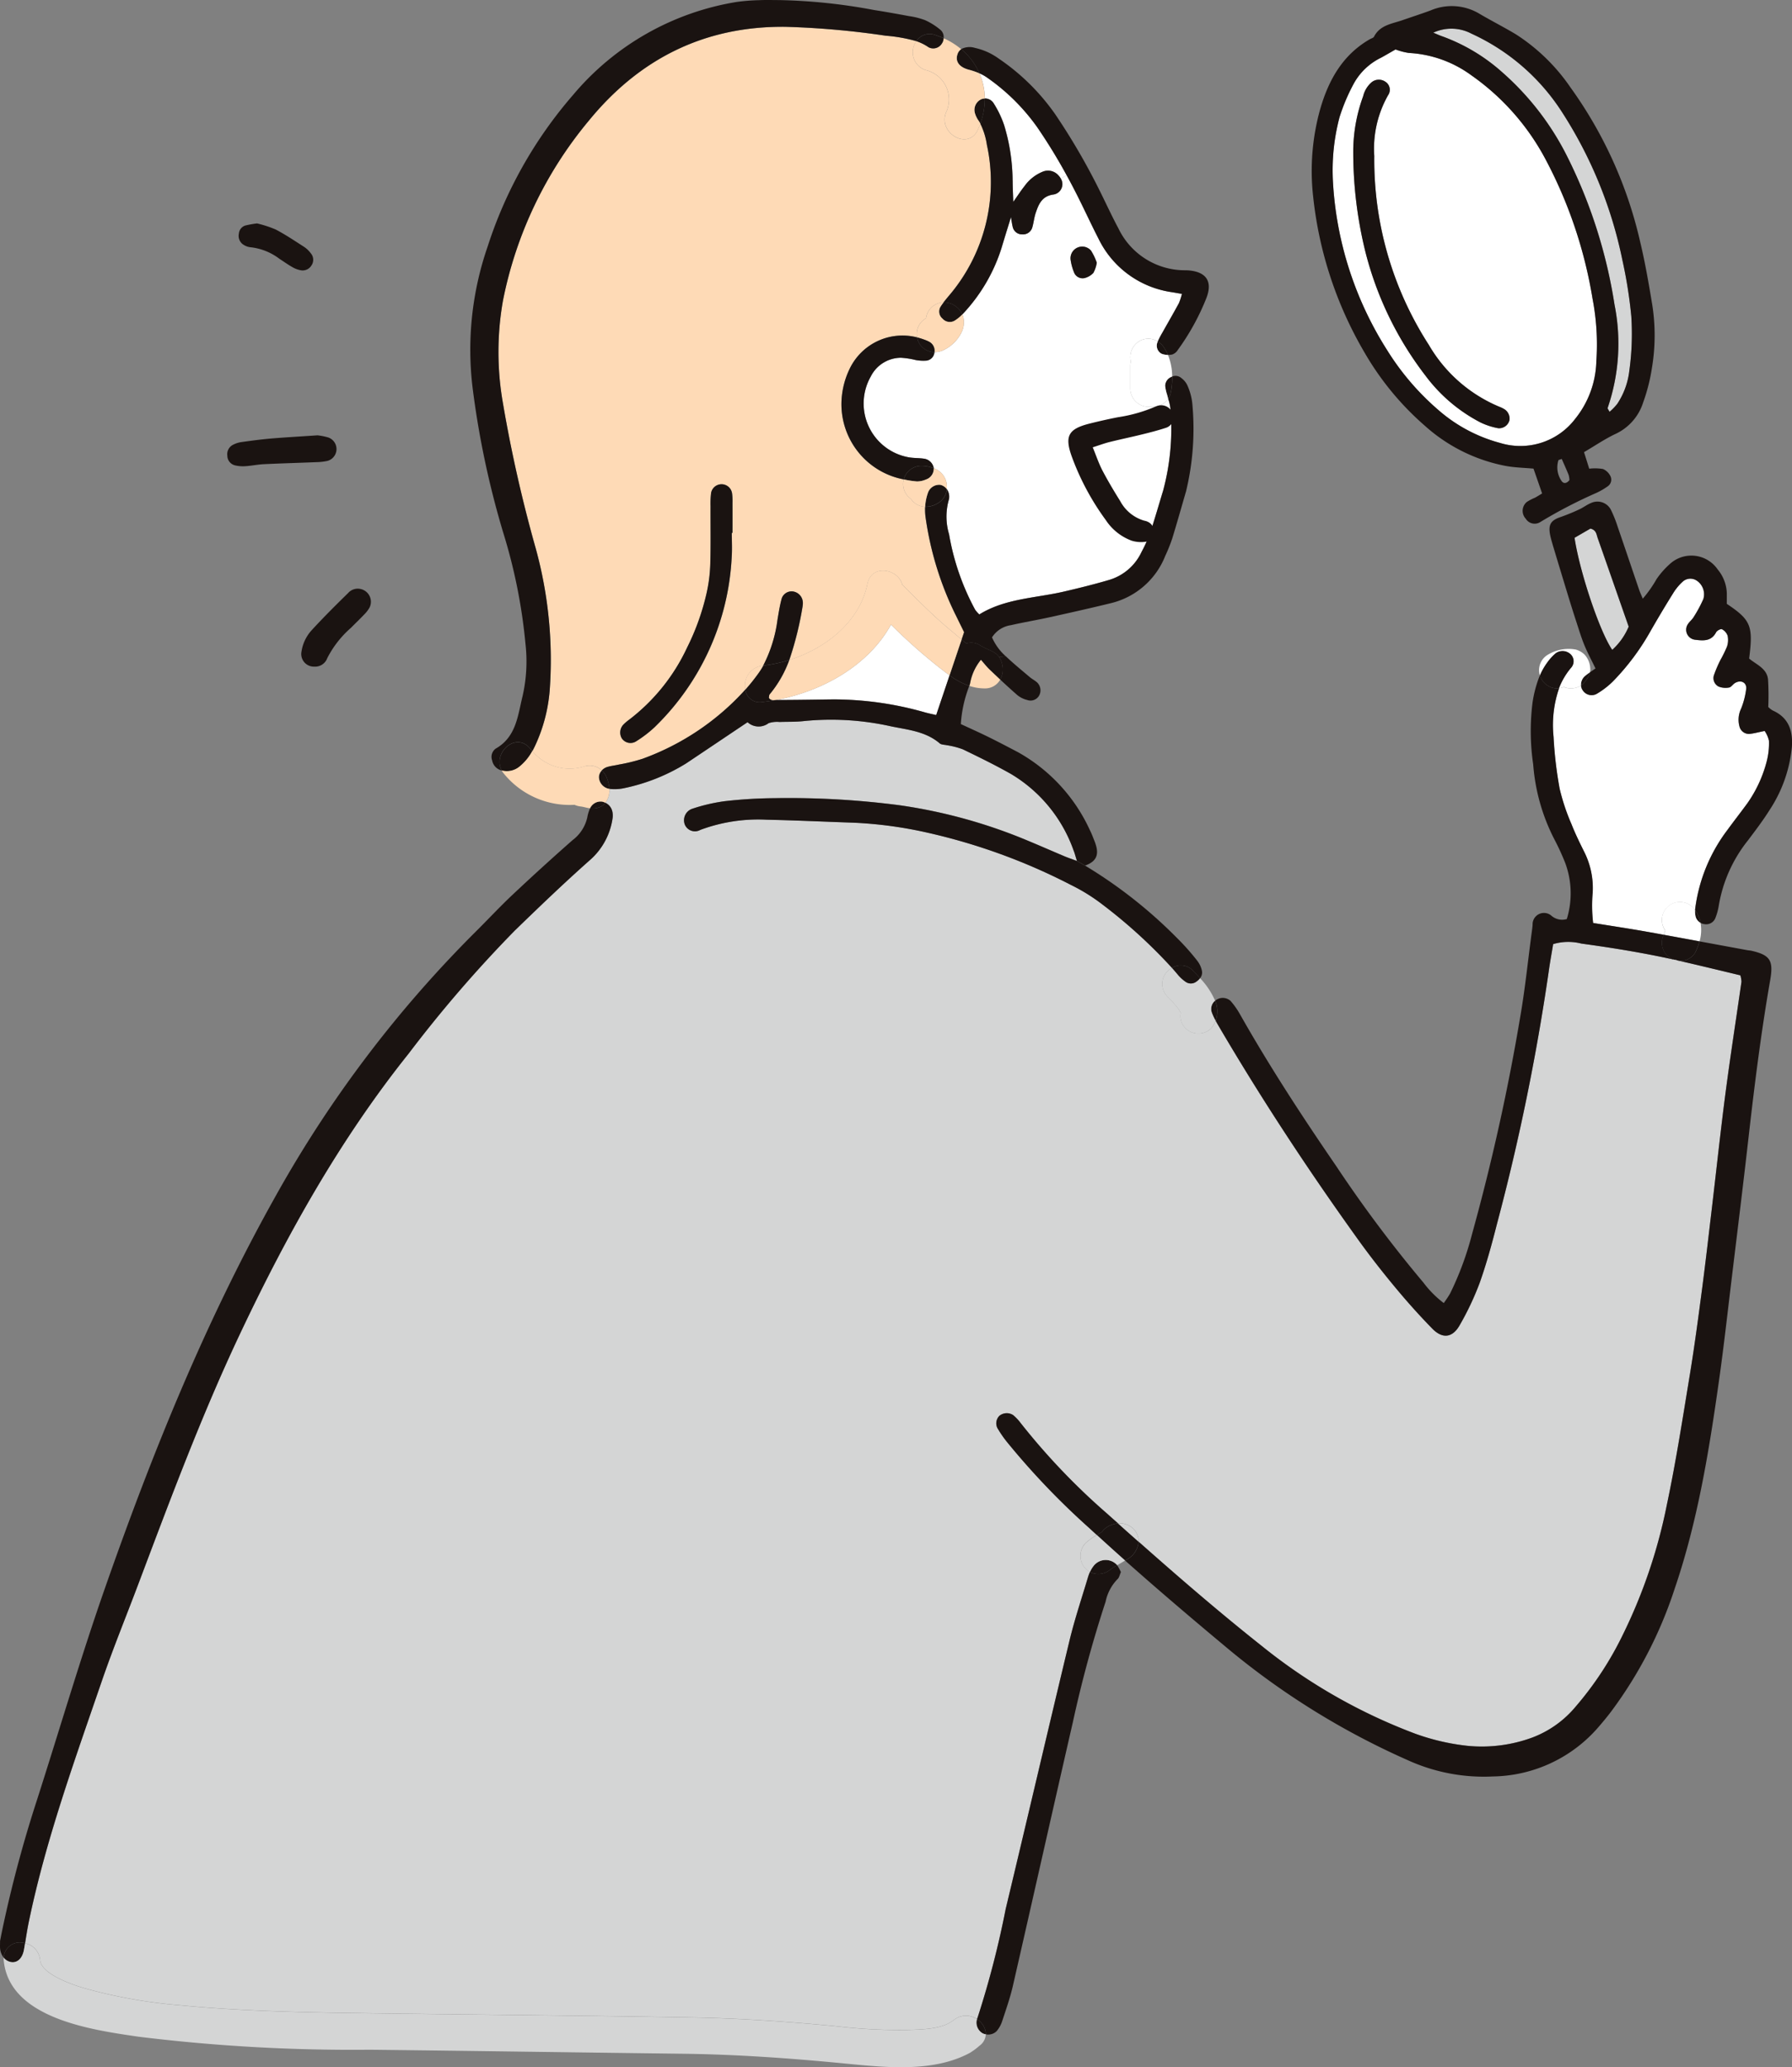 <svg xmlns="http://www.w3.org/2000/svg" xmlns:xlink="http://www.w3.org/1999/xlink" width="178.394" height="205.813" viewBox="0 0 178.394 205.813"><rect x="0" y="0" width="178.394" height="205.813" fill="#808080" stroke="none"/><defs><clipPath id="a"><rect width="178.394" height="205.813" transform="translate(0 0)" fill="none"/></clipPath></defs><g transform="translate(0 -0.001)"><g transform="translate(0 0.001)" clip-path="url(#a)"><path d="M755.076,291.327a1.049,1.049,0,0,0,1.434.448,8.223,8.223,0,0,0,1.609-1.23,23.8,23.8,0,0,0,3.676-4.884q1.147-2.014,2.378-3.984a5.279,5.279,0,0,1,.954-1.121,1.142,1.142,0,0,1,1.384-.036,1.634,1.634,0,0,1,.624,1.809,13.076,13.076,0,0,1-.959,1.786c-.154.262-.421.461-.583.719a1,1,0,0,0,.71,1.547c.8.1,1.619.185,2.1-.737.086-.172.466-.366.583-.308a1.163,1.163,0,0,1,.565.647,2.071,2.071,0,0,1-.063,1.085,12.8,12.8,0,0,1-.647,1.321,12.242,12.242,0,0,0-.655,1.533.942.942,0,0,0,.461,1.117,1.852,1.852,0,0,0,1.045.1c.213-.032.371-.312.579-.439.593-.366,1.207-.063,1.126.6a7.711,7.711,0,0,1-.507,1.949,2.542,2.542,0,0,0-.15,1.8.968.968,0,0,0,.981.71c.475-.05.945-.181,1.515-.294a2.821,2.821,0,0,1,.43.968,7.18,7.18,0,0,1-.212,2.017,12.836,12.836,0,0,1-1.927,4.2c-.656.9-1.343,1.777-2,2.677a16.444,16.444,0,0,0-3.2,7.81l-.014.163c-.073-.095-.149-.19-.231-.285a1.8,1.8,0,0,0-2.749,2.3v.018c-.009.027-.018.059-.032.109s-.185.456-.081.249l-.027.068c-.565-.1-1.131-.208-1.7-.308-1.755-.312-3.514-.574-5.332-.868a14.507,14.507,0,0,1-.045-3.03,8.033,8.033,0,0,0-.8-3.961c-.47-.941-.936-1.89-1.32-2.867a20.687,20.687,0,0,1-1.171-3.514,40.267,40.267,0,0,1-.606-5.164,11.246,11.246,0,0,1,.552-4.834,2.317,2.317,0,0,0,.483-.126,1.83,1.83,0,0,0,1.7-.154.974.974,0,0,0,.113.4" transform="translate(-597.572 -222.686)" fill="#fff"/><path d="M647.475,33.992a41.448,41.448,0,0,0,1.185,10.03,33.765,33.765,0,0,0,6.019,12.445,16,16,0,0,0,5.481,4.649,6.914,6.914,0,0,0,1.746.565,1.06,1.06,0,0,0,1.117-.792,1.1,1.1,0,0,0-.516-1.108,3.164,3.164,0,0,0-.5-.24,14.633,14.633,0,0,1-7-6.141,33.992,33.992,0,0,1-5.44-18.816,10.781,10.781,0,0,1,1.379-6.064.942.942,0,0,0-.257-1.32,1.147,1.147,0,0,0-1.379.031,2.648,2.648,0,0,0-.851,1.4,16.1,16.1,0,0,0-.986,5.363M646.114,30.7a18.856,18.856,0,0,1,1.452-3.4,6.172,6.172,0,0,1,2.673-2.505c.479-.262.945-.538,1.447-.823a6.628,6.628,0,0,0,1.32.348,11.541,11.541,0,0,1,6.2,2.207,23.867,23.867,0,0,1,7.52,8.588A45.006,45.006,0,0,1,671.3,48.8a24.053,24.053,0,0,1,.37,6.29,9.507,9.507,0,0,1-2.1,5.653,6.86,6.86,0,0,1-7.479,2.406,15.337,15.337,0,0,1-6.168-3.3,25.805,25.805,0,0,1-5.06-5.91,34.868,34.868,0,0,1-5.413-16.791,20.633,20.633,0,0,1,.66-6.449" transform="translate(-512.759 -19.048)" fill="#fff"/><path d="M375.57,310.054c4.594-.841,9.252-3.41,11.5-7.516a54.646,54.646,0,0,0,4.482,4.016c.456.362.9.715,1.352,1.035-.443,1.32-.887,2.628-1.329,3.952-.389-.09-.746-.163-1.094-.258a33.255,33.255,0,0,0-9.167-1.3c-1.858.023-3.717.054-5.58.059-.05,0-.1,0-.158.009" transform="translate(-298.371 -240.351)" fill="#fff"/><path d="M477.718,48.322c-.032-.936-.068-1.533-.063-2.13a19.287,19.287,0,0,0-.837-5.49,9.927,9.927,0,0,0-1.031-2.166,1,1,0,0,0-.9-.507,6.378,6.378,0,0,0-.534-2.505,4.068,4.068,0,0,1,.783.438,20.321,20.321,0,0,1,4.983,4.948,54.726,54.726,0,0,1,2.917,4.766l-.588.321a1.309,1.309,0,0,0-.226-.308,1.379,1.379,0,0,0-1.52-.393,4.142,4.142,0,0,0-1.872,1.469c-.33.412-.615.855-1.108,1.556" transform="translate(-376.846 -28.222)" fill="#fff"/><path d="M441.592,93.616a5.948,5.948,0,0,0-.57-1.2,1.163,1.163,0,0,0-2.039.877,5.119,5.119,0,0,0,.329,1.244.915.915,0,0,0,1.031.615,1.8,1.8,0,0,0,.909-.524,3.153,3.153,0,0,0,.339-1.013M448.7,107.16a4.486,4.486,0,0,1,.226,1.04,23.69,23.69,0,0,1-.732,8.108c-.435,1.42-.837,2.849-1.312,4.26a15.088,15.088,0,0,1-.841,1.854,5.19,5.19,0,0,1-3.305,2.8c-1.483.434-2.985.8-4.49,1.153-2.813.642-5.789.674-8.349,2.257a3.127,3.127,0,0,1-.411-.461,24.255,24.255,0,0,1-2.6-7.516,6.125,6.125,0,0,1-.014-3.482.59.59,0,0,0,.023-.181,1.247,1.247,0,0,0-.235-.832,2.153,2.153,0,0,0-.05-.742,1.927,1.927,0,0,0-1.248-1.339v-.009a1.13,1.13,0,0,0-1.008-.945c-.489-.068-.99-.045-1.474-.131a5.442,5.442,0,0,1-3.785-8.045,3.378,3.378,0,0,1,3-1.868,7.924,7.924,0,0,1,1.465.227,4.191,4.191,0,0,0,1.086.059.9.9,0,0,0,.768-.715.608.608,0,0,0,.023-.131,2.035,2.035,0,0,0,.958-.23,3.83,3.83,0,0,0,1.678-1.632,2.293,2.293,0,0,0,.221-1.673,1.589,1.589,0,0,0-.081-.222c.023-.023.041-.045.063-.068a17.062,17.062,0,0,0,3.826-6.516c.3-1,.611-2,.95-3.1.068.393.1.692.176.977a.946.946,0,0,0,.959.737.957.957,0,0,0,.991-.7c.135-.475.18-.977.339-1.443.3-.891.629-1.687,1.809-1.831a1.048,1.048,0,0,0,.683-1.587l.588-.321c.443.8.868,1.624,1.275,2.447.633,1.275,1.23,2.569,1.881,3.834a9.621,9.621,0,0,0,7.344,5.359l.973.168a5.6,5.6,0,0,1-.307.941c-.53.981-1.09,1.94-1.633,2.912a9.083,9.083,0,0,0-.461.886,1.757,1.757,0,0,0-1.845-.032,1.861,1.861,0,0,0-.837,2.035,1.659,1.659,0,0,0-.059.43v2.261a1.826,1.826,0,0,0,1.809,1.809h.452a1.873,1.873,0,0,0,1.515-.8" transform="translate(-332.408 -67.461)" fill="#fff"/><path d="M253.667,83.808a1.041,1.041,0,0,0,1.46.308,12.01,12.01,0,0,0,1.9-1.47,25.335,25.335,0,0,0,7.6-16.858c.054-.8.009-1.61.009-2.415h.072q0-1.486,0-2.971a5.766,5.766,0,0,0-.041-.927,1.056,1.056,0,0,0-2.089-.077,8.793,8.793,0,0,0-.055,1.3c-.009,1.917.032,3.839-.027,5.757a15.236,15.236,0,0,1-.37,2.935,23.966,23.966,0,0,1-1.935,5.4,19.285,19.285,0,0,1-5.757,7.172,4.855,4.855,0,0,0-.565.479,1.144,1.144,0,0,0-.194,1.366m33.26-12.242c.294.611.6,1.221.827,1.691-.081.249-.167.5-.249.741-.335-.28-.678-.574-1.017-.859-1.727-1.415-3.3-3.025-4.879-4.6,0,0,0,0-.009,0-.425-1.619-3.066-2.071-3.469-.1-.773,3.8-4.133,6.44-7.778,7.593a33.013,33.013,0,0,0,1.325-5.35,1.656,1.656,0,0,0,.027-.366,1.15,1.15,0,0,0-.859-1.081,1.033,1.033,0,0,0-1.275.787c-.172.656-.276,1.334-.389,2a13.759,13.759,0,0,1-1.424,4.568l-.09.013a1.984,1.984,0,0,0-1.691,2.379,25.443,25.443,0,0,1-10.234,6.887,17.442,17.442,0,0,1-2.342.574c-.362.086-.733.127-1.09.222a1.268,1.268,0,0,0-.624.366A1.734,1.734,0,0,0,250,86.612a4.811,4.811,0,0,1-5.223-1.511c.091-.163.177-.334.258-.506A16.02,16.02,0,0,0,246.5,79.06a41.832,41.832,0,0,0-1.4-14.172,138.932,138.932,0,0,1-3.265-14.48,29.38,29.38,0,0,1,.014-10.161,40.109,40.109,0,0,1,8.556-17.921c5.033-6.155,11.509-9.415,19.563-9.334a83.9,83.9,0,0,1,9.985.886,15.574,15.574,0,0,1,3.052.543,1.865,1.865,0,0,0,.914,2.876A3.006,3.006,0,0,1,286,21.421c-.963,2.107,2.153,3.948,3.121,1.827.095-.2.176-.412.249-.615a6.964,6.964,0,0,1,.652,2.094,17.436,17.436,0,0,1-3.844,15.113c-.159.195-.317.385-.466.583a1.806,1.806,0,0,0-1.746,1.583.324.324,0,0,0-.031.022,1.769,1.769,0,0,0-.855,1.886,5.834,5.834,0,0,0-6.761,3.215,8.155,8.155,0,0,0-.773,3.229,7.621,7.621,0,0,0,6.2,7.692,1.733,1.733,0,0,0-.064.461,1.808,1.808,0,0,0,.778,1.474,1.752,1.752,0,0,0,1.416.787,5.36,5.36,0,0,0,.045,1.072,32,32,0,0,0,3,9.722" transform="translate(-191.78 -10.32)" fill="#fedab6"/><path d="M712.967,36.89a46.268,46.268,0,0,1,.9,5.684,26.731,26.731,0,0,1-.2,5.381,7.487,7.487,0,0,1-1.2,3.292,5.7,5.7,0,0,1-.769.792c-.095-.194-.212-.321-.185-.393a19.749,19.749,0,0,0,.683-10.265,49.993,49.993,0,0,0-4.816-14.968,27.557,27.557,0,0,0-6.354-8.172,18.337,18.337,0,0,0-6.024-3.6c-.226-.077-.448-.181-.85-.348a4.275,4.275,0,0,1,3.808.1,21.153,21.153,0,0,1,8.9,7.642,43,43,0,0,1,6.11,14.86" transform="translate(-551.466 -11.034)" fill="#d4d5d5"/><path d="M764.821,256.952c1.026,2.917,2.039,5.838,3.1,8.859a6.481,6.481,0,0,1-1.637,2.315c-1.248-1.813-3.233-7.724-3.753-11.156.525-.307,1.094-.638,1.583-.918.588.145.592.57.71.9" transform="translate(-605.789 -203.42)" fill="#d4d5d5"/><path d="M70.592,357.705a1.226,1.226,0,0,0-.688-.868,2.139,2.139,0,0,0,.412-1.176,1.708,1.708,0,0,0,0-.213,4.468,4.468,0,0,0,1.434-.068,19.087,19.087,0,0,0,6.182-2.46c2-1.339,4-2.686,6.128-4.11a1.637,1.637,0,0,0,2.094.095,2.691,2.691,0,0,1,1.094-.118c.8-.032,1.615,0,2.415-.09a27.275,27.275,0,0,1,8.683.525c1.669.343,3.446.5,4.839,1.691.167.145.466.131.705.185a7.978,7.978,0,0,1,1.592.407c1.614.778,3.229,1.569,4.789,2.451a14.458,14.458,0,0,1,6.24,7.606c.109.263.177.538.339,1.058-.579-.217-.909-.326-1.23-.461-1.253-.529-2.5-1.076-3.758-1.6a51.913,51.913,0,0,0-12.676-3.487,85.178,85.178,0,0,0-12.427-.705,46.4,46.4,0,0,0-5.006.307,17.585,17.585,0,0,0-3.242.764,1.21,1.21,0,0,0-.706,1.533,1.089,1.089,0,0,0,1.551.556,16.489,16.489,0,0,1,6.562-1.017c2.912.063,5.82.2,8.732.3a41.545,41.545,0,0,1,7.353,1,59.554,59.554,0,0,1,14.259,5.205,18.478,18.478,0,0,1,3.148,1.958,51.546,51.546,0,0,1,6.905,6.3,1.786,1.786,0,0,0-.461,2.844,12.766,12.766,0,0,1,1.049,1.171c.1.145.194.294.285.443a1.68,1.68,0,0,0,.474,1.551,1.817,1.817,0,0,0,2.56,0,2.918,2.918,0,0,0,.438-.746c.086.167.181.33.276.493,4.268,7.281,8.9,14.321,13.815,21.173,1.189,1.664,2.451,3.278,3.758,4.852,1.185,1.429,2.429,2.822,3.726,4.147,1.013,1.031,2.017.9,2.727-.384a28.17,28.17,0,0,0,1.976-4.193c.682-1.922,1.221-3.9,1.723-5.879a220.821,220.821,0,0,0,5.146-25.107c.123-.909.294-1.813.444-2.736a5.254,5.254,0,0,1,2.808-.054c3.048.416,6.087.909,9.089,1.569a1.8,1.8,0,0,0,.638.145c.109.022.217.045.326.072,1.922.443,3.839.909,5.779,1.375a2.926,2.926,0,0,1,.108.633c-.525,3.677-1.1,7.349-1.583,11.034-.489,3.748-.891,7.507-1.334,11.26-.321,2.708-.629,5.417-.982,8.117-.38,2.889-.76,5.779-1.23,8.651-.715,4.337-1.384,8.691-2.293,12.987a52.535,52.535,0,0,1-4.4,12.992,32.982,32.982,0,0,1-4.68,7.127,10.375,10.375,0,0,1-4.345,3.093,14.557,14.557,0,0,1-6.4.819,22.251,22.251,0,0,1-5.232-1.212,55.239,55.239,0,0,1-15.262-8.724c-4.2-3.328-8.257-6.833-12.273-10.392v-.018a1.771,1.771,0,0,0-.534-1.284,2.016,2.016,0,0,0-1.3-.534.747.747,0,0,0-.226,0c-.357-.317-.715-.633-1.072-.954a66.507,66.507,0,0,1-8.592-9,4.774,4.774,0,0,0-.76-.81,1.162,1.162,0,0,0-1.379.073,1.059,1.059,0,0,0-.2,1.2,11.275,11.275,0,0,0,.94,1.374,75.293,75.293,0,0,0,8.217,8.6c.249.23.5.461.75.688a6.229,6.229,0,0,0-1.117.8,1.829,1.829,0,0,0,0,2.559,1.761,1.761,0,0,0,.43.316,5.042,5.042,0,0,0-.217.606c-.624,2.076-1.311,4.133-1.818,6.236-2.143,8.9-4.219,17.822-6.354,26.726a93.048,93.048,0,0,1-2.785,10.772c-.022.063-.046.127-.068.19a1.918,1.918,0,0,0-2.3.077c-1.2.954-3.192.941-4.631.995a53.047,53.047,0,0,1-7.036-.367c-4.825-.461-9.573-.791-14.426-.877-10.066-.181-20.141-.262-30.208-.394-6.9-.09-13.793-.153-20.661-.814a50.686,50.686,0,0,1-9.655-1.718c-1.411-.416-4.233-1.452-4.355-2.782a1.86,1.86,0,0,0-1.492-1.678c.113-.7.222-1.393.362-2.085,1.7-8.217,4.558-16.081,7.267-23.99,1.126-3.278,2.442-6.49,3.663-9.736,3.147-8.347,6.258-16.709,10.066-24.786,4.671-9.894,9.972-19.409,16.827-27.983a127.738,127.738,0,0,1,10.564-12.246c2.491-2.415,5-4.821,7.593-7.118a6.786,6.786,0,0,0,2.134-4,1.765,1.765,0,0,0-.013-.737" transform="translate(-9.636 -276.905)" fill="#d4d5d5"/><path d="M820.926,440.808a3.2,3.2,0,0,1,.547,1.275,1,1,0,0,1-.511-.705,2.4,2.4,0,0,1-.036-.57" transform="translate(-652.18 -350.199)" fill="#1a1311"/><path d="M805.371,437.39a1.82,1.82,0,0,1,2.559,0q.122.142.231.285a2.386,2.386,0,0,0,.036.57,1,1,0,0,0,.511.705,4.111,4.111,0,0,1-.1,1.84q-1.777-.332-3.563-.656c.009-.023.018-.045.027-.068-.1.208.073-.212.082-.249s.023-.081.032-.109v-.018a1.8,1.8,0,0,1,.19-2.3" transform="translate(-639.416 -347.066)" fill="#fff"/><path d="M808.268,454.486a1.7,1.7,0,0,1-1.651.882c-.213-.05-.425-.1-.638-.145a1.421,1.421,0,0,1-.185-.09,1.82,1.82,0,0,1-.7-2.356q1.784.326,3.563.655a6.661,6.661,0,0,1-.393,1.054" transform="translate(-639.473 -359.708)" fill="#1a1311"/><path d="M810.047,464.679c.213.045.425.095.638.145a1.8,1.8,0,0,1-.638-.145" transform="translate(-643.54 -369.164)" fill="#fff"/><path d="M766.084,326.006c.153-.131.316-.249.484-.366a2.462,2.462,0,0,1-.615,1.076,1.315,1.315,0,0,1-.271.231,1.114,1.114,0,0,1,.4-.941" transform="translate(-608.292 -258.704)" fill="#1a1311"/><path d="M753.831,261.045a2.461,2.461,0,0,0,.615-1.076c.185-.131.375-.253.556-.385-.384-.791-.782-1.529-1.1-2.3-.308-.742-.538-1.515-.787-2.279-.271-.823-.529-1.646-.783-2.474q-.787-2.578-1.56-5.151c-.1-.357-.213-.714-.285-1.076-.208-1.049.068-1.47,1.058-1.8a19.837,19.837,0,0,0,1.868-.769c.393-.181.741-.461,1.139-.619a1.507,1.507,0,0,1,2.03.773,12.383,12.383,0,0,1,.615,1.551c.724,2.107,1.434,4.219,2.153,6.327.077.23.185.456.357.873a12.32,12.32,0,0,0,1.375-1.954,8.276,8.276,0,0,1,1.479-1.637,3.173,3.173,0,0,1,4.6.674,3.9,3.9,0,0,1,.913,2.383c0,.367,0,.737,0,1.049,2.4,1.606,2.641,2.194,2.221,5.445.687.588,1.764.963,1.881,2.071a26.613,26.613,0,0,1,.023,2.754,2.348,2.348,0,0,0,.448.348c1.619.719,2.026,2.076,1.9,3.672a13.778,13.778,0,0,1-2.216,6.236c-.656,1.049-1.411,2.035-2.153,3.025a14.107,14.107,0,0,0-2.912,6.539,5.735,5.735,0,0,1-.353,1.244.985.985,0,0,1-1.076.552.9.9,0,0,1-.371-.122,3.2,3.2,0,0,0-.547-1.275c0-.054.009-.108.014-.163a16.444,16.444,0,0,1,3.2-7.81c.656-.9,1.343-1.777,2-2.677a12.832,12.832,0,0,0,1.927-4.2,7.171,7.171,0,0,0,.212-2.017,2.821,2.821,0,0,0-.429-.968c-.57.113-1.04.244-1.515.294a.968.968,0,0,1-.981-.71,2.543,2.543,0,0,1,.15-1.8,7.706,7.706,0,0,0,.506-1.949c.081-.665-.533-.968-1.126-.6-.208.127-.366.407-.579.439a1.853,1.853,0,0,1-1.045-.1.942.942,0,0,1-.461-1.117,12.224,12.224,0,0,1,.655-1.533,12.821,12.821,0,0,0,.647-1.321,2.071,2.071,0,0,0,.063-1.085,1.163,1.163,0,0,0-.565-.647c-.118-.059-.5.136-.583.308-.484.923-1.3.837-2.1.737a1,1,0,0,1-.71-1.547c.163-.258.43-.457.583-.719a13.068,13.068,0,0,0,.959-1.786,1.634,1.634,0,0,0-.624-1.809,1.142,1.142,0,0,0-1.384.036,5.279,5.279,0,0,0-.954,1.121q-1.227,1.967-2.378,3.984a23.808,23.808,0,0,1-3.677,4.884,8.218,8.218,0,0,1-1.609,1.23,1.049,1.049,0,0,1-1.434-.448.969.969,0,0,1-.113-.4,1.308,1.308,0,0,0,.271-.231m1.37-14.48c-.118-.33-.123-.755-.71-.9-.488.281-1.058.611-1.583.918.52,3.432,2.505,9.343,3.753,11.156a6.483,6.483,0,0,0,1.637-2.315c-1.058-3.021-2.071-5.942-3.1-8.859" transform="translate(-596.169 -193.033)" fill="#1a1311"/><path d="M745.936,318.127a1.63,1.63,0,0,1-.172-.411,6.47,6.47,0,0,1,.7-1.239,5.115,5.115,0,0,1,.864-.959,1.178,1.178,0,0,1,1.528.117.976.976,0,0,1,.009,1.357A7.183,7.183,0,0,0,747.677,319a1.652,1.652,0,0,1-.66-.045,1.832,1.832,0,0,1-1.081-.832" transform="translate(-592.471 -250.482)" fill="#1a1311"/><path d="M750.521,316.078a1.267,1.267,0,0,1-.031.43c-.167.117-.331.235-.484.366a1.114,1.114,0,0,0-.4.941,1.83,1.83,0,0,1-1.7.154,2.321,2.321,0,0,1-.483.127,7.189,7.189,0,0,1,1.184-2.013.976.976,0,0,0-.009-1.356,1.179,1.179,0,0,0-1.529-.117,5.121,5.121,0,0,0-.864.959,6.476,6.476,0,0,0-.7,1.239,1.777,1.777,0,0,1,.819-2.062,3.976,3.976,0,0,1,2.74-.506,2,2,0,0,1,.895.511,2.155,2.155,0,0,1,.561,1.329" transform="translate(-592.213 -249.573)" fill="#fff"/><path d="M658.84,40.149a10.784,10.784,0,0,0-1.379,6.064A33.992,33.992,0,0,0,662.9,65.03a14.632,14.632,0,0,0,7,6.141,3.169,3.169,0,0,1,.5.24,1.1,1.1,0,0,1,.516,1.108,1.06,1.06,0,0,1-1.117.792,6.91,6.91,0,0,1-1.746-.565,16,16,0,0,1-5.481-4.649,33.765,33.765,0,0,1-6.019-12.445,41.463,41.463,0,0,1-1.185-10.03,16.1,16.1,0,0,1,.986-5.363,2.648,2.648,0,0,1,.851-1.4,1.147,1.147,0,0,1,1.379-.031.942.942,0,0,1,.257,1.32" transform="translate(-520.651 -30.677)" fill="#1a1311"/><path d="M659.875,48.222a2.383,2.383,0,0,0,.321,2.063c.222.308.525.222.778-.09a2.063,2.063,0,0,0-.077-.511c-.2-.511-.434-1.013-.687-1.6-.23.086-.326.1-.335.136m7.263-14.29a46.262,46.262,0,0,0-.9-5.684,43,43,0,0,0-6.11-14.86,21.152,21.152,0,0,0-8.9-7.642,4.274,4.274,0,0,0-3.808-.1c.4.167.624.271.85.348a18.334,18.334,0,0,1,6.023,3.6,27.558,27.558,0,0,1,6.354,8.172,49.994,49.994,0,0,1,4.816,14.968A19.749,19.749,0,0,1,664.781,43c-.027.072.091.2.185.393a5.7,5.7,0,0,0,.769-.792,7.487,7.487,0,0,0,1.2-3.292,26.732,26.732,0,0,0,.2-5.381m-4.192,15.127a4.843,4.843,0,0,1,1.375.032,1.476,1.476,0,0,1,.741.715.8.8,0,0,1-.262,1,7.01,7.01,0,0,1-1.112.651,48.039,48.039,0,0,0-5.589,2.9,1.041,1.041,0,0,1-1.47-.317,1.149,1.149,0,0,1,.1-1.664,4.98,4.98,0,0,1,.814-.425c.208-.113.407-.24.714-.425-.321-.927-.578-1.678-.859-2.473-.927-.086-1.854-.1-2.754-.267a16.717,16.717,0,0,1-8.05-3.993,28.636,28.636,0,0,1-6.005-7.281,38.7,38.7,0,0,1-5.128-15.579,22.816,22.816,0,0,1,.7-8.656c.823-2.867,2.207-5.381,4.9-6.95.158-.1.4-.149.465-.285.593-1.149,1.759-1.271,2.8-1.628.936-.326,1.876-.629,2.8-.968a5.361,5.361,0,0,1,4.812.271c1.225.728,2.5,1.366,3.717,2.1a19.012,19.012,0,0,1,5.422,5.277,42.389,42.389,0,0,1,6.964,15.475c.488,2.04.841,4.12,1.185,6.191a19.721,19.721,0,0,1-.04,6.295,18.09,18.09,0,0,1-.868,3.405,5.168,5.168,0,0,1-2.727,3.125c-1.054.493-2.026,1.162-3.161,1.827.163.52.343,1.086.515,1.646m.705-10.623a24.057,24.057,0,0,0-.37-6.29,45,45,0,0,0-4.572-13.684,23.867,23.867,0,0,0-7.52-8.587,11.538,11.538,0,0,0-6.2-2.207,6.651,6.651,0,0,1-1.32-.348c-.5.285-.968.561-1.447.823a6.173,6.173,0,0,0-2.673,2.505,18.846,18.846,0,0,0-1.452,3.4,20.634,20.634,0,0,0-.66,6.449,34.868,34.868,0,0,0,5.413,16.791,25.814,25.814,0,0,0,5.06,5.91,15.341,15.341,0,0,0,6.168,3.3,6.86,6.86,0,0,0,7.479-2.406,9.507,9.507,0,0,0,2.1-5.653" transform="translate(-504.737 -2.391)" fill="#1a1311"/><path d="M626.118,351.75c1.817.294,3.577.556,5.331.868.565.1,1.131.2,1.7.307a1.82,1.82,0,0,0,.7,2.356,1.434,1.434,0,0,0,.185.09c-3-.66-6.041-1.153-9.089-1.569a5.255,5.255,0,0,0-2.808.054c-.149.923-.321,1.827-.444,2.736a220.828,220.828,0,0,1-5.146,25.107c-.5,1.976-1.04,3.957-1.723,5.879a28.158,28.158,0,0,1-1.977,4.192c-.71,1.28-1.714,1.415-2.727.384-1.3-1.325-2.542-2.718-3.726-4.147-1.307-1.574-2.569-3.188-3.758-4.852-4.916-6.851-9.547-13.892-13.815-21.173-.095-.163-.19-.326-.276-.493a2.713,2.713,0,0,0-.054-2,.962.962,0,0,1,.154-.109,1.157,1.157,0,0,1,1.379.131,7.9,7.9,0,0,1,.954,1.361c2.935,5.182,6.186,10.161,9.555,15.073a129.4,129.4,0,0,0,8.687,11.608,10.286,10.286,0,0,0,2.026,2.039,10.833,10.833,0,0,0,.633-.954,30.815,30.815,0,0,0,2.184-5.915,212.773,212.773,0,0,0,4.82-21.761c.471-2.745.751-5.521,1.122-8.289.032-.244.068-.489.086-.738a1.132,1.132,0,0,1,1.854-.923,1.627,1.627,0,0,0,1.551.348,8.707,8.707,0,0,0-.154-5.576,24.279,24.279,0,0,0-1.086-2.365,19.479,19.479,0,0,1-2.107-7.466,22.7,22.7,0,0,1-.068-6.118,11.71,11.71,0,0,1,.737-2.745,1.636,1.636,0,0,0,.172.411,1.832,1.832,0,0,0,1.081.832,1.649,1.649,0,0,0,.66.045,11.245,11.245,0,0,0-.552,4.834,40.278,40.278,0,0,0,.606,5.164,20.684,20.684,0,0,0,1.171,3.514c.384.977.85,1.927,1.32,2.867a8.036,8.036,0,0,1,.8,3.961,14.5,14.5,0,0,0,.045,3.03" transform="translate(-467.52 -259.857)" fill="#1a1311"/><path d="M586.965,484.7a2.713,2.713,0,0,1,.054,2,5.772,5.772,0,0,1-.384-.827,1.061,1.061,0,0,1,.33-1.176" transform="translate(-466.001 -385.068)" fill="#1a1311"/><path d="M563.329,471.681a1.786,1.786,0,0,1,.461-2.844c.194.217.384.438.57.66a3.816,3.816,0,0,0,.814.742.906.906,0,0,0,1.049-.045,1.516,1.516,0,0,0,.357-.339,7.561,7.561,0,0,1,1.5,2.243,1.061,1.061,0,0,0-.33,1.176,5.734,5.734,0,0,0,.384.828,2.909,2.909,0,0,1-.438.746,1.817,1.817,0,0,1-2.56,0,1.68,1.68,0,0,1-.474-1.551c-.091-.149-.181-.3-.285-.443a12.736,12.736,0,0,0-1.049-1.171" transform="translate(-447.117 -372.467)" fill="#d4d5d5"/><path d="M569.706,468.133c.222.227.461.471.692.733a1.51,1.51,0,0,1-.357.339.907.907,0,0,1-1.049.045,3.841,3.841,0,0,1-.814-.742c-.186-.222-.376-.443-.57-.66a1.64,1.64,0,0,1,2.1.285" transform="translate(-450.935 -371.478)" fill="#1a1311"/><path d="M564.986,182.353a7.262,7.262,0,0,1-.167,1.691,1.493,1.493,0,0,1-.231.525c-.036-.131-.072-.258-.1-.389a4.24,4.24,0,0,1-.2-.9.967.967,0,0,1,.588-.877l.113-.054" transform="translate(-448.295 -144.87)" fill="#1a1311"/><path d="M560.96,166.028a4.959,4.959,0,0,1,.384.719,1.67,1.67,0,0,1-.642-.117.911.911,0,0,1-.416-1.117,1.027,1.027,0,0,1,.045-.1,1.988,1.988,0,0,1,.629.615" transform="translate(-445.074 -131.412)" fill="#1a1311"/><path d="M551.142,165.673a5.792,5.792,0,0,1,.421,2.148l-.113.054a.968.968,0,0,0-.588.877,4.252,4.252,0,0,0,.2.9c.032.131.068.258.1.389a1.873,1.873,0,0,1-1.515.8H549.2a1.826,1.826,0,0,1-1.809-1.808v-2.261a1.666,1.666,0,0,1,.059-.43,1.861,1.861,0,0,1,.837-2.035,1.756,1.756,0,0,1,1.845.032,1.08,1.08,0,0,0-.045.1.91.91,0,0,0,.416,1.117,1.67,1.67,0,0,0,.642.117" transform="translate(-434.872 -130.338)" fill="#fff"/><path d="M606.111,459.349c-1.94-.466-3.858-.932-5.779-1.375-.108-.027-.217-.049-.326-.072a1.7,1.7,0,0,0,1.651-.882,6.652,6.652,0,0,0,.393-1.054l4.779.882c.122.022.249.022.371.05,1.868.425,2.225.963,1.89,2.894-.895,5.132-1.546,10.292-2.134,15.466-.529,4.681-1.108,9.352-1.673,14.028-.42,3.446-.8,6.9-1.284,10.333-.995,7.054-2.13,14.09-4.445,20.864a42.412,42.412,0,0,1-6.3,12.16c-.411.543-.846,1.067-1.294,1.583a14.154,14.154,0,0,1-10.469,4.884A18.267,18.267,0,0,1,573,537.487a76.086,76.086,0,0,1-17.66-10.9c-3.536-2.944-7.04-5.92-10.478-8.976.041-.023.082-.05.122-.072a2.2,2.2,0,0,0,1.226-1.8c4.016,3.56,8.072,7.064,12.273,10.392a55.237,55.237,0,0,0,15.262,8.723,22.239,22.239,0,0,0,5.233,1.212,14.557,14.557,0,0,0,6.4-.819,10.376,10.376,0,0,0,4.346-3.093,32.982,32.982,0,0,0,4.68-7.127,52.526,52.526,0,0,0,4.4-12.992c.909-4.3,1.578-8.65,2.293-12.987.47-2.872.85-5.761,1.23-8.651.353-2.7.66-5.409.982-8.117.443-3.753.845-7.511,1.334-11.26.484-3.686,1.058-7.358,1.583-11.034a2.914,2.914,0,0,0-.108-.633" transform="translate(-432.861 -362.242)" fill="#1a1311"/><path d="M531.709,738.695a1.974,1.974,0,0,1,.982-.715,3.135,3.135,0,0,1,.606-.149c.687.615,1.37,1.225,2.057,1.831a2.2,2.2,0,0,1-1.226,1.8c-.041.023-.081.05-.122.072-.941-.84-1.876-1.682-2.808-2.536.136-.082.271-.159.4-.24.036-.018.072-.041.108-.063" transform="translate(-422.009 -586.169)" fill="#1a1311"/><path d="M542.93,738.316a1.771,1.771,0,0,1,.534,1.284v.018c-.688-.606-1.371-1.216-2.058-1.831a.736.736,0,0,1,.226,0,2.018,2.018,0,0,1,1.3.534" transform="translate(-430.119 -586.125)" fill="#d4d5d5"/><path d="M530.484,756.184c-.163.1-.33.2-.489.307a.866.866,0,0,1-.072.05,1.849,1.849,0,0,1-2.049.257,2.71,2.71,0,0,1,.326-.556,1.523,1.523,0,0,1,2.293-.212.58.58,0,0,1,.086.1c-.032.022-.064.04-.095.059" transform="translate(-419.369 -600.289)" fill="#1a1311"/><path d="M520.488,119.868a5.955,5.955,0,0,1,.57,1.2,3.152,3.152,0,0,1-.339,1.013,1.8,1.8,0,0,1-.909.524.914.914,0,0,1-1.031-.615,5.121,5.121,0,0,1-.33-1.244,1.163,1.163,0,0,1,2.039-.877" transform="translate(-411.873 -94.911)" fill="#1a1311"/><path d="M526.8,746.421a1.523,1.523,0,0,0-2.293.212,2.714,2.714,0,0,0-.326.556h0a1.766,1.766,0,0,1-.43-.316,1.828,1.828,0,0,1,0-2.559,6.223,6.223,0,0,1,1.117-.8c.932.854,1.867,1.7,2.808,2.536-.257.158-.524.312-.786.47a.578.578,0,0,0-.086-.1" transform="translate(-415.672 -590.68)" fill="#d4d5d5"/><path d="M493,696.348c-.036.022-.072.045-.108.063-.131.082-.267.159-.4.241-.249-.227-.5-.457-.75-.688a75.282,75.282,0,0,1-8.217-8.6,11.272,11.272,0,0,1-.94-1.374,1.059,1.059,0,0,1,.2-1.2,1.161,1.161,0,0,1,1.379-.073,4.777,4.777,0,0,1,.76.81,66.5,66.5,0,0,0,8.592,9c.357.321.714.638,1.072.954a3.13,3.13,0,0,0-.606.149,1.974,1.974,0,0,0-.982.715" transform="translate(-383.301 -543.822)" fill="#1a1311"/><path d="M484.575,317.851c.76.728,1.579,1.393,2.384,2.076.235.2.52.335.746.547a1.084,1.084,0,0,1,.149,1.361.985.985,0,0,1-1.153.371,2.45,2.45,0,0,1-.981-.488q-.861-.753-1.7-1.543a2.05,2.05,0,0,0,.217-1.406,2.213,2.213,0,0,0-.321-.832Z" transform="translate(-384.449 -252.516)" fill="#1a1311"/><path d="M486.528,758.5c.158-.108.326-.208.489-.307.031-.018.063-.036.095-.059a5.475,5.475,0,0,1,.375.687c-.122.267-.167.556-.334.7a4.528,4.528,0,0,0-1.19,2.252,121.1,121.1,0,0,0-3.26,12c-2.008,8.747-3.966,17.5-5.969,26.247-.276,1.2-.692,2.374-1.076,3.545a3.055,3.055,0,0,1-.538.959,1.174,1.174,0,0,1-1.076.316,1.817,1.817,0,0,0-.882-1.5c.022-.063.046-.126.068-.19a93.054,93.054,0,0,0,2.785-10.772c2.134-8.9,4.21-17.822,6.354-26.726.507-2.1,1.194-4.16,1.818-6.236a5.04,5.04,0,0,1,.217-.606h0a1.85,1.85,0,0,0,2.049-.257.867.867,0,0,0,.072-.05" transform="translate(-375.901 -602.302)" fill="#1a1311"/><path d="M472.951,978.048a1.817,1.817,0,0,1,.882,1.5.94.94,0,0,1-.3-.085,1.235,1.235,0,0,1-.619-1.244,1.172,1.172,0,0,1,.04-.167" transform="translate(-375.692 -777.009)" fill="#1a1311"/><path d="M469.512,321.959a5.129,5.129,0,0,1,1.09-2.392c.317.357.579.7.891.995l1.031.976a1.713,1.713,0,0,1-1.529.882,4.76,4.76,0,0,1-1.551-.253c.022-.068.045-.14.068-.208" transform="translate(-372.949 -253.88)" fill="#fedab6"/><path d="M472.308,49.878a2.52,2.52,0,0,1-.321-.665,1.168,1.168,0,0,1,.583-1.411.945.945,0,0,1,.389-.09,7.185,7.185,0,0,1-.443,2.505,2.618,2.618,0,0,0-.208-.339" transform="translate(-374.922 -37.905)" fill="#1a1311"/><path d="M487.479,47.422l-.973-.168a9.62,9.62,0,0,1-7.344-5.359c-.651-1.266-1.248-2.559-1.881-3.834-.407-.823-.832-1.642-1.275-2.446a54.7,54.7,0,0,0-2.917-4.766,20.321,20.321,0,0,0-4.983-4.948,4.072,4.072,0,0,0-.783-.438,6.533,6.533,0,0,0-1.818-2.411,1.78,1.78,0,0,1,1.37-.122,6.32,6.32,0,0,1,2.352,1.054,21.707,21.707,0,0,1,5.653,5.571,64.9,64.9,0,0,1,4.305,7.371c.665,1.325,1.28,2.681,1.981,3.988a7.336,7.336,0,0,0,6.553,4.156c.126,0,.249,0,.371.009,1.782.127,2.474,1.067,1.831,2.745a23.5,23.5,0,0,1-2.858,5.191,1.055,1.055,0,0,1-.565.448,2.413,2.413,0,0,1-.407.031,4.954,4.954,0,0,0-.384-.719,1.985,1.985,0,0,0-.629-.615,9.119,9.119,0,0,1,.461-.887c.543-.972,1.1-1.931,1.633-2.912a5.593,5.593,0,0,0,.307-.941" transform="translate(-369.82 -18.161)" fill="#1a1311"/><path d="M465.138,312.371a2.051,2.051,0,0,1-.217,1.406l-1.031-.976c-.312-.294-.574-.638-.891-.995a5.129,5.129,0,0,0-1.09,2.392c-.023.068-.045.14-.068.208a7.362,7.362,0,0,1-1.967-1.049c.393-1.176.791-2.356,1.2-3.559.163.131.317.258.475.38a1.611,1.611,0,0,1,1.4.208c.76.475,1.447.538,1.868,1.153a2.216,2.216,0,0,1,.321.832" transform="translate(-365.346 -246.119)" fill="#1a1311"/><path d="M465.632,26.209a6.8,6.8,0,0,0-1.072-.366c-.986-.267-1.365-.864-1.1-1.574a.932.932,0,0,1,.357-.471,6.533,6.533,0,0,1,1.818,2.411" transform="translate(-368.128 -18.906)" fill="#1a1311"/><path d="M463.866,55.873c0,.6.031,1.194.063,2.13.493-.7.778-1.144,1.108-1.556a4.143,4.143,0,0,1,1.872-1.469,1.379,1.379,0,0,1,1.519.394,1.3,1.3,0,0,1,.227.307,1.047,1.047,0,0,1-.683,1.587c-1.18.145-1.506.941-1.809,1.831-.159.466-.2.968-.339,1.443a.956.956,0,0,1-.991.7.947.947,0,0,1-.959-.737c-.072-.285-.108-.583-.176-.977-.339,1.094-.651,2.094-.95,3.1a17.064,17.064,0,0,1-3.826,6.516c-.022.023-.041.045-.063.068a2.035,2.035,0,0,0-1.827-1.2h-.04c.149-.2.307-.388.466-.583A17.436,17.436,0,0,0,461.3,52.31a6.961,6.961,0,0,0-.652-2.094,7.189,7.189,0,0,0,.443-2.506,1,1,0,0,1,.9.507,9.936,9.936,0,0,1,1.031,2.166,19.3,19.3,0,0,1,.837,5.49" transform="translate(-363.057 -37.904)" fill="#1a1311"/><path d="M443.678,19.4a1,1,0,0,0,1.312-.344,1.015,1.015,0,0,0,.19-.556,7.527,7.527,0,0,1,1.75,1.09.931.931,0,0,0-.357.471c-.262.71.118,1.307,1.1,1.574a6.817,6.817,0,0,1,1.072.366,6.378,6.378,0,0,1,.534,2.505.944.944,0,0,0-.389.09A1.168,1.168,0,0,0,448.309,26a2.522,2.522,0,0,0,.321.665,2.632,2.632,0,0,1,.208.339c-.072.2-.154.411-.249.615-.968,2.12-4.084.28-3.121-1.827a3.006,3.006,0,0,0-2.085-4.124,1.865,1.865,0,0,1-.914-2.876,4.789,4.789,0,0,1,1.208.6" transform="translate(-351.244 -14.695)" fill="#fedab6"/><path d="M456.339,148.284a.96.96,0,0,1-1.185-.208.921.921,0,0,1-.212-1.18,4.885,4.885,0,0,1,.317-.448h.04a2.035,2.035,0,0,1,1.827,1.2,3.948,3.948,0,0,1-.787.638" transform="translate(-361.323 -116.346)" fill="#1a1311"/><path d="M446.755,151.171a2.035,2.035,0,0,1-.958.23,1.01,1.01,0,0,0-.466-1,2.992,2.992,0,0,0-.506-.23,6.862,6.862,0,0,0-.751-.235,1.769,1.769,0,0,1,.855-1.886.354.354,0,0,1,.031-.022,1.806,1.806,0,0,1,1.746-1.583,4.855,4.855,0,0,0-.317.448.921.921,0,0,0,.212,1.18.96.96,0,0,0,1.185.208,3.961,3.961,0,0,0,.787-.637,1.584,1.584,0,0,1,.081.222,2.292,2.292,0,0,1-.221,1.673,3.829,3.829,0,0,1-1.678,1.632" transform="translate(-352.77 -116.343)" fill="#fedab6"/><path d="M446.332,17.455a1,1,0,0,1-1.312.344,4.789,4.789,0,0,0-1.208-.6,1.559,1.559,0,0,1,1.872-.615c.29.1.57.2.837.317a1.016,1.016,0,0,1-.19.556" transform="translate(-352.586 -13.097)" fill="#1a1311"/><path d="M445.445,163.9a1.011,1.011,0,0,1,.466,1,1.755,1.755,0,0,1-1.515-.877,1.6,1.6,0,0,1-.208-.588,6.86,6.86,0,0,1,.751.235,2.993,2.993,0,0,1,.506.23" transform="translate(-352.884 -129.838)" fill="#1a1311"/><path d="M473.974,193.6c-.448,1.547-.886,3.1-1.357,4.636a16.164,16.164,0,0,1-.692,1.723,7.777,7.777,0,0,1-5.4,4.708c-2.04.5-4.093.959-6.141,1.411-1.271.28-2.555.492-3.817.782a2.685,2.685,0,0,0-1.89,1.216,5.422,5.422,0,0,0,1.37,1.881l-.655.086c-.421-.615-1.108-.678-1.868-1.153a1.611,1.611,0,0,0-1.4-.208c-.158-.122-.312-.249-.475-.38.081-.244.167-.493.249-.742-.23-.471-.533-1.081-.828-1.691a32,32,0,0,1-3-9.722,5.394,5.394,0,0,1-.045-1.072h.068a2.313,2.313,0,0,0,1.52-.592,1.764,1.764,0,0,0,.565-1.162,1.247,1.247,0,0,1,.235.832.589.589,0,0,1-.023.181,6.126,6.126,0,0,0,.014,3.482,24.248,24.248,0,0,0,2.6,7.516,3.1,3.1,0,0,0,.411.461c2.56-1.583,5.536-1.615,8.349-2.257,1.505-.348,3.007-.719,4.49-1.153a5.191,5.191,0,0,0,3.305-2.8,15.08,15.08,0,0,0,.842-1.854c.474-1.411.877-2.84,1.312-4.26a23.684,23.684,0,0,0,.732-8.108,4.5,4.5,0,0,0-.226-1.04,1.493,1.493,0,0,0,.231-.525,7.267,7.267,0,0,0,.167-1.691.873.873,0,0,1,.922.163,1.886,1.886,0,0,1,.579.7,5.949,5.949,0,0,1,.493,1.773,26.552,26.552,0,0,1-.633,8.859" transform="translate(-355.922 -144.617)" fill="#1a1311"/><path d="M448.37,235.487a1.192,1.192,0,0,1,1.2-.7,1.087,1.087,0,0,1,.642.425,1.763,1.763,0,0,1-.565,1.162,2.312,2.312,0,0,1-1.519.592h-.068a4.964,4.964,0,0,1,.312-1.483" transform="translate(-355.959 -186.518)" fill="#1a1311"/><path d="M440.682,225.883a1.129,1.129,0,0,1-.778,1.126,2.244,2.244,0,0,1-.895.19,9.751,9.751,0,0,1-1.312-.2,1.811,1.811,0,0,1,1.746-1.347,3.465,3.465,0,0,1,1.239.235" transform="translate(-347.727 -179.266)" fill="#1a1311"/><path d="M441.092,228.447a1.192,1.192,0,0,0-1.2.7,4.963,4.963,0,0,0-.312,1.483,1.752,1.752,0,0,1-1.415-.787,1.808,1.808,0,0,1-.778-1.474,1.739,1.739,0,0,1,.064-.461,9.769,9.769,0,0,0,1.312.2,2.244,2.244,0,0,0,.895-.19,1.129,1.129,0,0,0,.778-1.126,1.928,1.928,0,0,1,1.248,1.339,2.155,2.155,0,0,1,.05.742,1.087,1.087,0,0,0-.642-.425" transform="translate(-347.482 -180.175)" fill="#fedab6"/><path d="M416.719,175.748v.009a3.461,3.461,0,0,0-1.239-.235,1.811,1.811,0,0,0-1.746,1.347,7.622,7.622,0,0,1-6.2-7.692,8.155,8.155,0,0,1,.773-3.229,5.834,5.834,0,0,1,6.761-3.215,1.6,1.6,0,0,0,.208.588,1.756,1.756,0,0,0,1.515.877.608.608,0,0,1-.023.131.9.9,0,0,1-.768.715,4.2,4.2,0,0,1-1.086-.059,7.925,7.925,0,0,0-1.465-.227,3.378,3.378,0,0,0-3,1.868,5.442,5.442,0,0,0,3.785,8.045c.484.086.986.063,1.474.131a1.13,1.13,0,0,1,1.008.945" transform="translate(-323.765 -129.14)" fill="#1a1311"/><path d="M373.55,287.924a33.029,33.029,0,0,1-1.325,5.35,13.946,13.946,0,0,1-2.6.561,13.759,13.759,0,0,0,1.424-4.568c.113-.669.217-1.348.389-2a1.033,1.033,0,0,1,1.275-.787,1.15,1.15,0,0,1,.859,1.081,1.655,1.655,0,0,1-.027.366" transform="translate(-293.651 -227.568)" fill="#1a1311"/><path d="M384.513,281.749c-2.243,4.106-6.9,6.675-11.5,7.516H373c-.236.022-.489.036-.642-.231.027-.127.018-.267.082-.344a11.4,11.4,0,0,0,1.954-3.423c3.644-1.153,7-3.794,7.778-7.593.4-1.972,3.044-1.519,3.469.1,0,0,0,0,.009,0,1.578,1.578,3.152,3.188,4.879,4.6.339.285.682.579,1.017.859-.407,1.2-.8,2.384-1.2,3.559-.452-.321-.9-.674-1.352-1.035a54.664,54.664,0,0,1-4.482-4.016" transform="translate(-295.818 -219.561)" fill="#fedab6"/><path d="M365.339,319.655a11.391,11.391,0,0,1-1.954,3.423c-.064.077-.055.217-.081.344.154.267.407.253.642.23-.43.082-.864.145-1.294.194a1.439,1.439,0,0,1-1.691-1.239q.665-.753,1.271-1.587a7.939,7.939,0,0,0,.511-.8,13.941,13.941,0,0,0,2.6-.561" transform="translate(-286.765 -253.949)" fill="#1a1311"/><path d="M362.52,322.4l.09-.013a7.944,7.944,0,0,1-.511.8q-.6.835-1.271,1.587a1.984,1.984,0,0,1,1.691-2.379" transform="translate(-286.633 -256.117)" fill="#fedab6"/><path d="M381.987,403.772a1.64,1.64,0,0,0-2.1-.285,51.533,51.533,0,0,0-6.905-6.3,18.474,18.474,0,0,0-3.147-1.958,59.553,59.553,0,0,0-14.259-5.2,41.538,41.538,0,0,0-7.353-1c-2.912-.1-5.82-.235-8.732-.3a16.487,16.487,0,0,0-6.562,1.017,1.089,1.089,0,0,1-1.551-.556,1.21,1.21,0,0,1,.706-1.533,17.581,17.581,0,0,1,3.242-.764,46.389,46.389,0,0,1,5.006-.307,85.151,85.151,0,0,1,12.427.705,51.9,51.9,0,0,1,12.676,3.487c1.257.52,2.5,1.067,3.758,1.6.321.136.651.244,1.23.461l.814.461a46.719,46.719,0,0,1,9.185,7.24,23.137,23.137,0,0,1,1.972,2.221,2.436,2.436,0,0,1,.47.995.876.876,0,0,1-.185.755c-.231-.262-.47-.506-.692-.733" transform="translate(-263.216 -307.117)" fill="#1a1311"/><path d="M303.873,258.665a12,12,0,0,1-1.9,1.47,1.041,1.041,0,0,1-1.461-.308,1.144,1.144,0,0,1,.194-1.366,4.808,4.808,0,0,1,.565-.479,19.281,19.281,0,0,0,5.757-7.172,23.938,23.938,0,0,0,1.935-5.4,15.221,15.221,0,0,0,.371-2.935c.059-1.917.018-3.84.027-5.757a8.768,8.768,0,0,1,.055-1.3,1.056,1.056,0,0,1,2.089.077,5.768,5.768,0,0,1,.041.927q.007,1.485,0,2.971h-.072c0,.8.045,1.614-.009,2.415a25.336,25.336,0,0,1-7.6,16.859" transform="translate(-238.627 -186.339)" fill="#1a1311"/><path d="M340.475,343.565c.4,1.017.543,1.972-.918,2.487l-.814-.461c-.163-.52-.23-.8-.339-1.058a14.459,14.459,0,0,0-6.24-7.606c-1.56-.882-3.175-1.673-4.789-2.451a7.982,7.982,0,0,0-1.592-.407c-.239-.054-.538-.041-.705-.186-1.393-1.193-3.17-1.347-4.839-1.691a27.287,27.287,0,0,0-8.682-.525c-.8.095-1.61.059-2.415.09a2.688,2.688,0,0,0-1.094.118,1.637,1.637,0,0,1-2.094-.095c-2.125,1.424-4.124,2.772-6.128,4.11a19.081,19.081,0,0,1-6.182,2.46,4.475,4.475,0,0,1-1.434.068,4.361,4.361,0,0,0-.226-.986,1.942,1.942,0,0,0-.543-.85,1.269,1.269,0,0,1,.624-.366c.357-.1.728-.136,1.09-.222a17.437,17.437,0,0,0,2.342-.574,25.445,25.445,0,0,0,10.234-6.887,1.439,1.439,0,0,0,1.691,1.239c.43-.049.864-.113,1.294-.194h.018c.054,0,.108-.009.158-.009,1.863,0,3.722-.036,5.58-.059a33.26,33.26,0,0,1,9.167,1.3c.348.095.705.168,1.094.258.443-1.325.886-2.632,1.33-3.952a7.358,7.358,0,0,0,1.967,1.049,12.664,12.664,0,0,0-.845,3.8c.972.452,1.926.877,2.857,1.339s1.877.959,2.809,1.447a16.963,16.963,0,0,1,7.19,7.792c.167.33.3.683.434,1.027" transform="translate(-231.535 -259.875)" fill="#1a1311"/><path d="M290.34,373.181a1.943,1.943,0,0,1,.543.85,4.357,4.357,0,0,1,.226.986.1.1,0,0,0-.036,0,1.231,1.231,0,0,1-1.018-1.162.989.989,0,0,1,.285-.669" transform="translate(-230.434 -296.473)" fill="#1a1311"/><path d="M285.787,388.879a1.159,1.159,0,0,1,1.207-.664,1.447,1.447,0,0,1,.317.117,1.263,1.263,0,0,1-.484.389,1.873,1.873,0,0,1-1.04.158" transform="translate(-227.043 -308.4)" fill="#1a1311"/><path d="M245.212,360.385a5.116,5.116,0,0,1-1.284,1.556,1.978,1.978,0,0,1-1.75.384.016.016,0,0,1-.013,0c-.95-1.732,1.379-3.889,2.795-2.221.085.1.167.194.253.285" transform="translate(-192.211 -285.604)" fill="#1a1311"/><path d="M251.291,365.318a1.734,1.734,0,0,1,1.682.416.987.987,0,0,0-.285.669,1.232,1.232,0,0,0,1.018,1.162.1.1,0,0,1,.036,0,1.706,1.706,0,0,1,0,.212,2.139,2.139,0,0,1-.412,1.176,1.456,1.456,0,0,0-.317-.117,1.159,1.159,0,0,0-1.207.664c-.348-.036-.647-.149-.945-.181a2.036,2.036,0,0,1-.6-.163,8.45,8.45,0,0,1-7.014-3.08,1.82,1.82,0,0,1-.235-.339.016.016,0,0,0,.013,0,1.979,1.979,0,0,0,1.75-.384,5.116,5.116,0,0,0,1.284-1.556,4.811,4.811,0,0,0,5.223,1.511" transform="translate(-193.067 -289.026)" fill="#fedab6"/><path d="M274.833,3.8c-.267-.118-.547-.222-.837-.317a1.559,1.559,0,0,0-1.872.615,15.569,15.569,0,0,0-3.052-.543,83.9,83.9,0,0,0-9.985-.886c-8.054-.082-14.53,3.179-19.563,9.334a40.107,40.107,0,0,0-8.556,17.921,29.376,29.376,0,0,0-.014,10.161,139.057,139.057,0,0,0,3.265,14.48,41.826,41.826,0,0,1,1.4,14.172,16.017,16.017,0,0,1-1.465,5.535c-.081.172-.167.343-.258.506-.086-.09-.168-.185-.253-.285-1.416-1.669-3.745.488-2.795,2.22a1.265,1.265,0,0,1-.959-1.008,1.016,1.016,0,0,1,.357-1.171c2.062-1.171,2.2-3.333,2.681-5.259a15.513,15.513,0,0,0,.281-5.173,54.337,54.337,0,0,0-2.221-11.088,88.9,88.9,0,0,1-3.034-14.335,31.413,31.413,0,0,1,1.483-14.114,43.211,43.211,0,0,1,8.515-15.117A26.883,26.883,0,0,1,254.243.194a19.248,19.248,0,0,1,2.225-.176c.679-.032,1.361-.009,2.039-.009a56.669,56.669,0,0,1,9.406.99c1.157.181,2.315.389,3.473.606A7.471,7.471,0,0,1,273,2.012a6.651,6.651,0,0,1,1.542.981.93.93,0,0,1,.29.81" transform="translate(-180.897 -0.001)" fill="#1a1311"/><path d="M147.214,292.86a1.256,1.256,0,0,1-1.284-1.483,4.066,4.066,0,0,1,1.022-2.148c1.162-1.266,2.387-2.487,3.618-3.69a1.275,1.275,0,0,1,1.352-.38,1.3,1.3,0,0,1,.8,1.791,3.03,3.03,0,0,1-.551.724c-.42.447-.872.873-1.3,1.311a10.085,10.085,0,0,0-2.374,3.034,1.28,1.28,0,0,1-1.275.842" transform="translate(-115.92 -226.489)" fill="#1a1311"/><path d="M122.866,112.382a1.021,1.021,0,0,1-1.108.488,2.531,2.531,0,0,1-.841-.33c-.43-.244-.828-.533-1.243-.8a5.771,5.771,0,0,0-2.872-1.153,1.521,1.521,0,0,1-.683-.235,1.037,1.037,0,0,1-.489-1.108.924.924,0,0,1,.647-.823,10.549,10.549,0,0,1,1.162-.208,11.391,11.391,0,0,1,1.859.606c.977.511,1.9,1.135,2.831,1.732a2.653,2.653,0,0,1,.66.633.989.989,0,0,1,.077,1.2" transform="translate(-91.852 -85.969)" fill="#1a1311"/><path d="M120.013,213.4a5.878,5.878,0,0,1-1.094.118c-1.728.072-3.459.118-5.182.2-.615.027-1.221.158-1.836.2a3.449,3.449,0,0,1-1.076-.086,1,1,0,0,1-.746-.959,1.052,1.052,0,0,1,.556-1.081,2.6,2.6,0,0,1,.868-.276c.977-.14,1.958-.267,2.939-.353,1.415-.118,2.831-.195,4.613-.317a6.01,6.01,0,0,1,1.08.217,1.222,1.222,0,0,1-.122,2.338" transform="translate(-87.448 -167.504)" fill="#1a1311"/><path d="M3.784,941.734c-.145.778-.588,1.243-1.158,1.221a1.168,1.168,0,0,1-.859-.461,1.609,1.609,0,0,1,2.13-1.42c-.036.221-.072.439-.113.66" transform="translate(-1.404 -747.591)" fill="#1a1311"/><path d="M58.744,389.413a1.873,1.873,0,0,0,1.04-.158,1.264,1.264,0,0,0,.484-.389,1.226,1.226,0,0,1,.688.868,1.768,1.768,0,0,1,.013.737,6.785,6.785,0,0,1-2.135,4c-2.6,2.3-5.1,4.7-7.592,7.118a127.791,127.791,0,0,0-10.564,12.246c-6.855,8.574-12.156,18.089-16.827,27.983-3.808,8.077-6.919,16.438-10.066,24.785-1.221,3.247-2.537,6.458-3.663,9.736-2.709,7.909-5.571,15.773-7.267,23.99-.14.692-.249,1.389-.362,2.085a1.609,1.609,0,0,0-2.13,1.42,1.687,1.687,0,0,1-.357-.945c-.014-.181,0-.371,0-.714.054-.271.136-.7.226-1.122a124.881,124.881,0,0,1,3.451-12.914c2.251-7.019,4.323-14.1,6.755-21.056,4.708-13.462,10.04-26.663,17.044-39.14a118.714,118.714,0,0,1,19.925-26.3c1.23-1.225,2.415-2.5,3.681-3.686Q54,395.219,57,392.579a3.9,3.9,0,0,0,1.469-2.279,3.489,3.489,0,0,1,.272-.882s0,0,0,0" transform="translate(0 -308.934)" fill="#1a1311"/><path d="M91.718,949.914c1.438-.054,3.433-.04,4.631-.995a1.918,1.918,0,0,1,2.3-.077,1.165,1.165,0,0,0-.041.168,1.235,1.235,0,0,0,.62,1.244.933.933,0,0,0,.3.086,1.487,1.487,0,0,1-.624,1.14,7,7,0,0,1-.941.7c-3.735,2.031-8.633,1.438-12.689,1.049-5.314-.511-10.546-.882-15.891-.95-10.383-.127-20.761-.281-31.144-.4a174.313,174.313,0,0,1-23.04-1.294C10.7,949.923,2.3,948.824,1.76,942.964a1.581,1.581,0,0,1,0-.258,1.169,1.169,0,0,0,.859.461c.57.022,1.013-.443,1.158-1.221.041-.222.077-.439.113-.66a1.86,1.86,0,0,1,1.492,1.678c.122,1.329,2.944,2.365,4.355,2.781a50.686,50.686,0,0,0,9.655,1.718c6.869.66,13.765.723,20.661.814,10.066.131,20.142.213,30.208.394,4.852.086,9.6.416,14.426.877a53.024,53.024,0,0,0,7.036.366" transform="translate(-1.392 -747.803)" fill="#d4d5d5"/><path d="M521.14,207.72a25.4,25.4,0,0,1-3.4-6.363c-.705-1.99-.317-2.7,1.718-3.224.959-.244,1.927-.461,2.894-.651a15.118,15.118,0,0,0,3.735-1.058,1.56,1.56,0,0,1,.349-.113,1.222,1.222,0,0,1,1.406.918,1.074,1.074,0,0,1-.742,1.316c-.759.249-1.542.452-2.32.642-1.081.267-2.171.493-3.247.76-.529.131-1.04.326-1.691.529.352.859.606,1.623.972,2.324.547,1.04,1.149,2.048,1.773,3.048a3.958,3.958,0,0,0,2.387,1.935,1.2,1.2,0,0,1,.353.113,1.067,1.067,0,0,1,.615,1.054.988.988,0,0,1-.791.923,3.157,3.157,0,0,1-1.438-.1,5.275,5.275,0,0,1-2.573-2.053" transform="translate(-411.059 -155.942)" fill="#1a1311"/></g></g></svg>